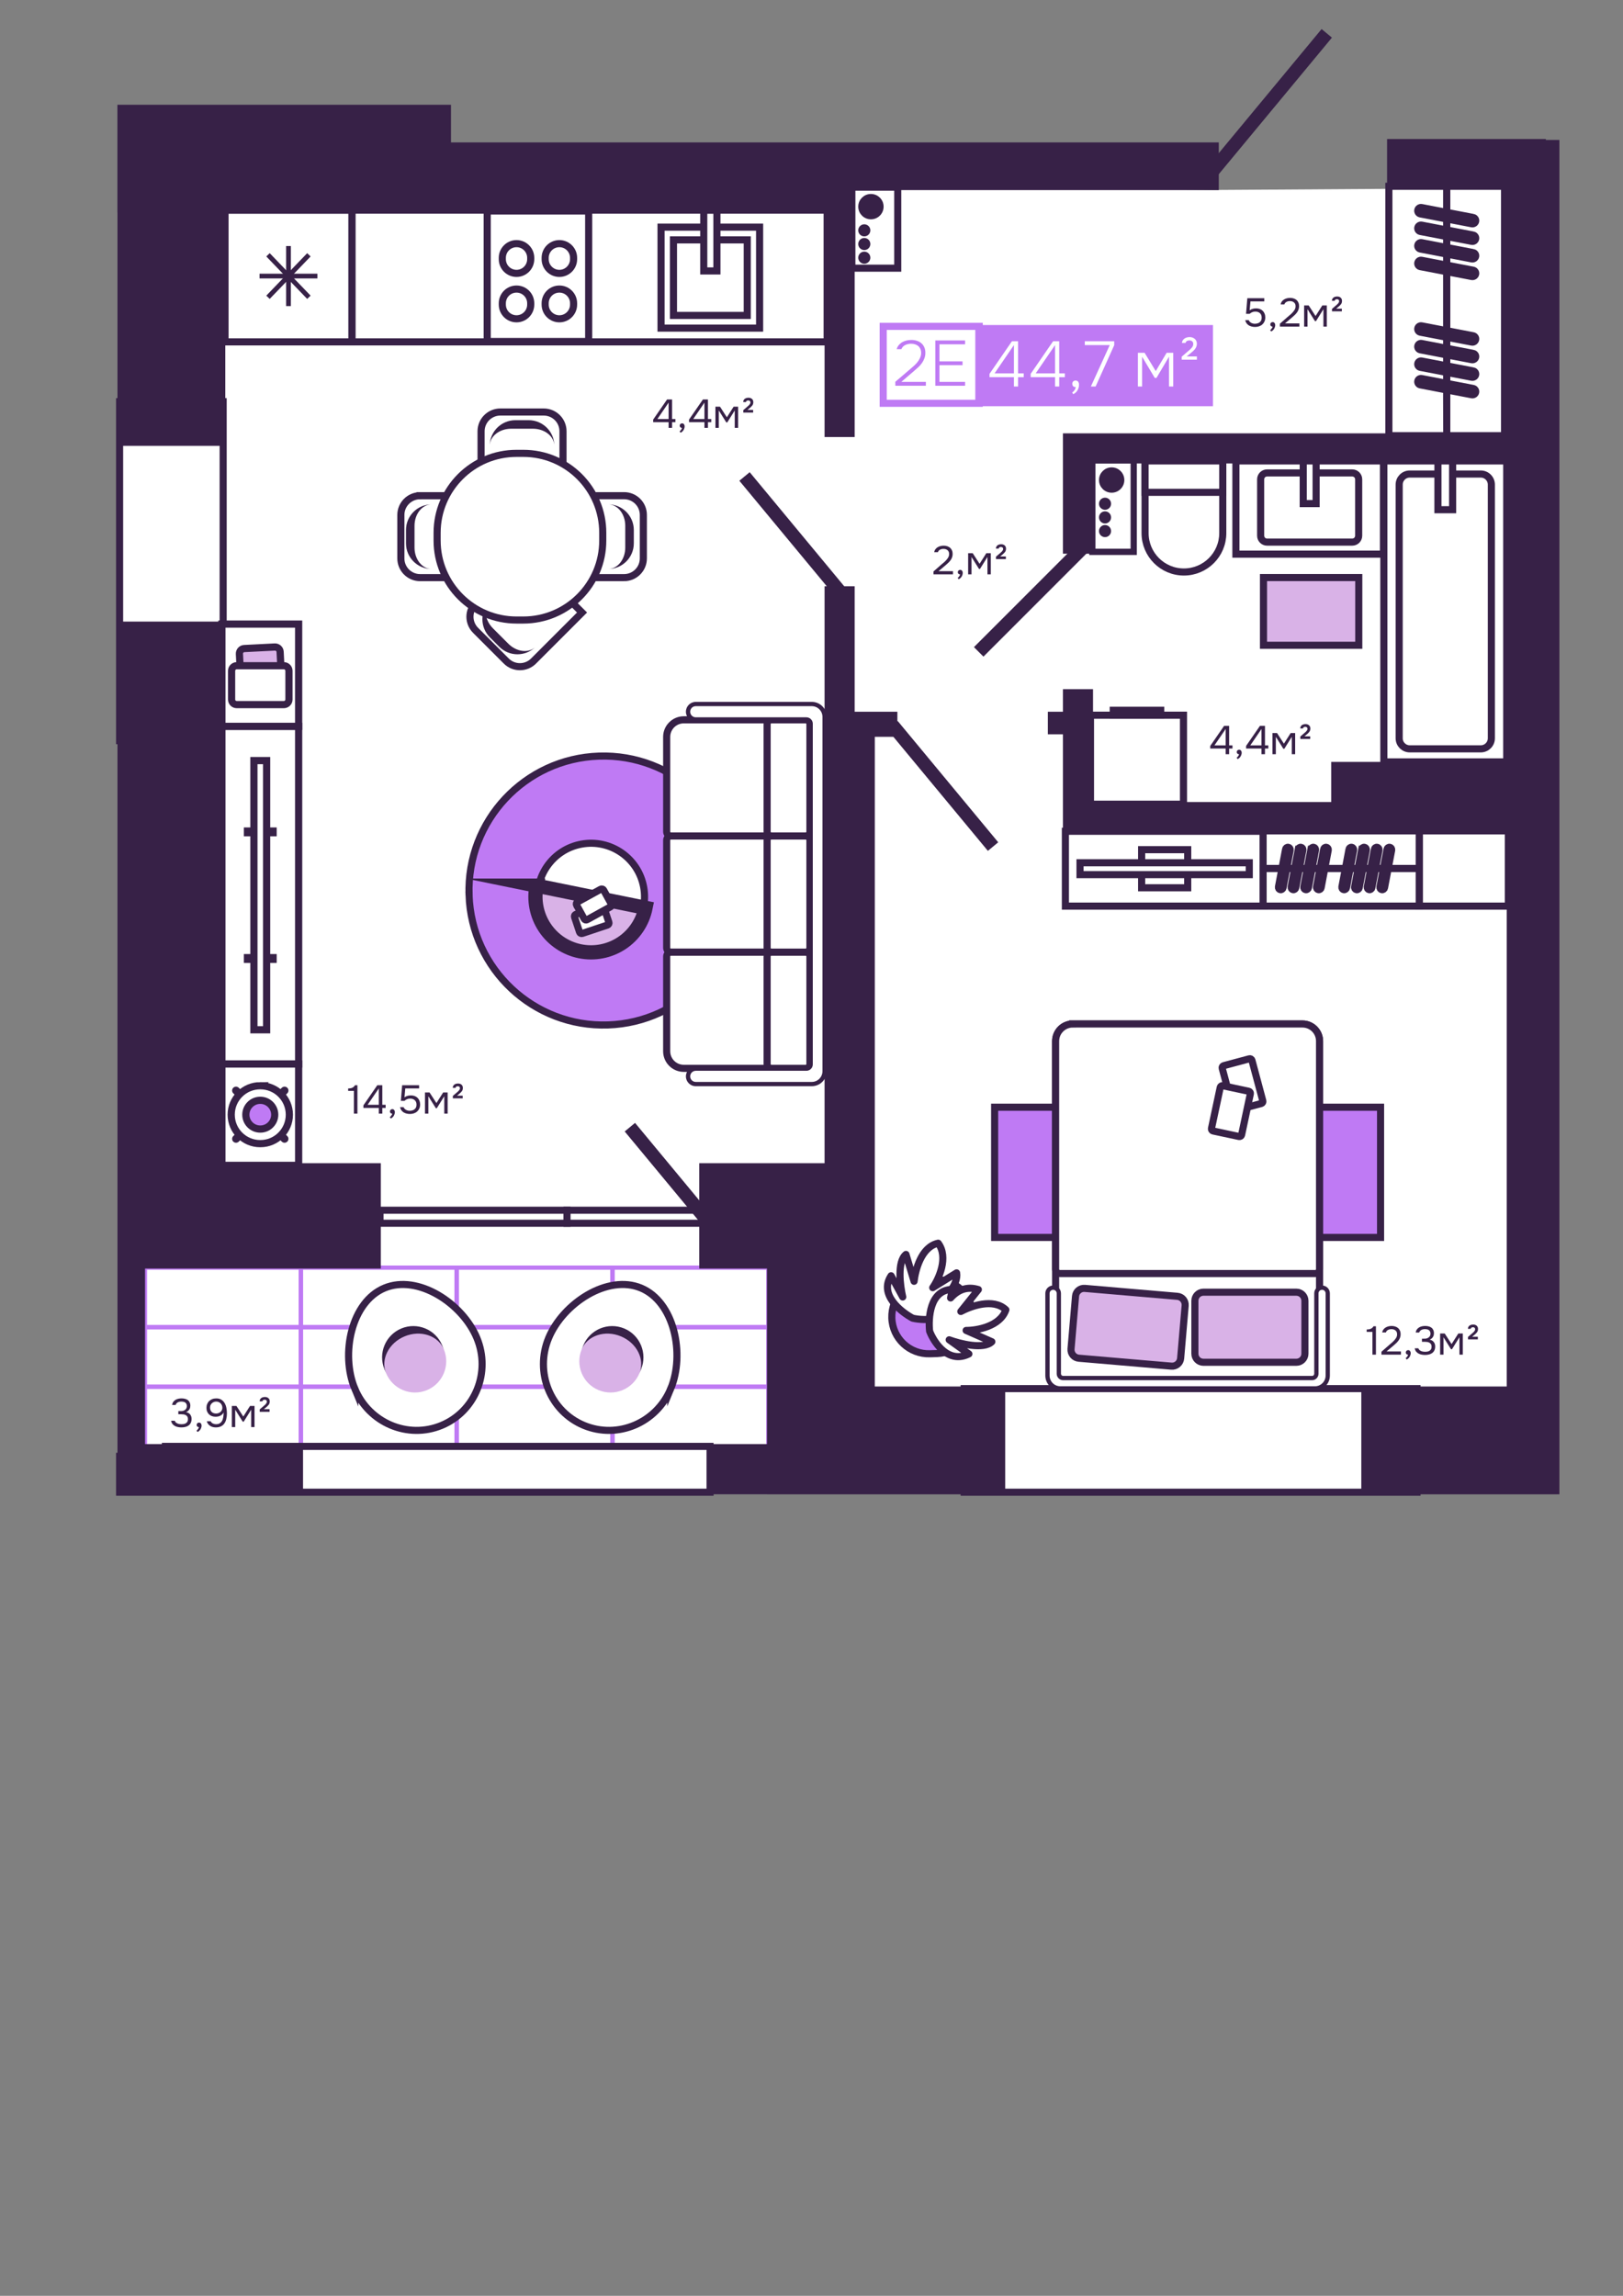 <?xml version="1.0" encoding="UTF-8"?>
<!DOCTYPE svg PUBLIC "-//W3C//DTD SVG 1.1//EN" "http://www.w3.org/Graphics/SVG/1.1/DTD/svg11.dtd">
<!-- Creator: CorelDRAW 2020 (64-Bit) -->
<svg xmlns="http://www.w3.org/2000/svg" xml:space="preserve" width="210mm" height="297mm" version="1.1" style="shape-rendering:geometricPrecision; text-rendering:geometricPrecision; image-rendering:optimizeQuality; fill-rule:evenodd; clip-rule:evenodd"
viewBox="0 0 21000 29700"
 xmlns:xlink="http://www.w3.org/1999/xlink"
 xmlns:xodm="http://www.corel.com/coreldraw/odm/2003">
 <rect x="0" y="0" width="21000" height="29700" fill="#808080" stroke="none"/>
 <defs>
  <style type="text/css">
   <![CDATA[
    .str5 {stroke:#372147;stroke-width:53.94;stroke-miterlimit:22.926}
    .str9 {stroke:#372147;stroke-width:93.15;stroke-miterlimit:22.926}
    .str4 {stroke:#372147;stroke-width:80.91;stroke-miterlimit:22.926}
    .str1 {stroke:#372147;stroke-width:91.7;stroke-miterlimit:22.926}
    .str0 {stroke:#BF7AF4;stroke-width:91.7;stroke-miterlimit:22.926}
    .str2 {stroke:#372147;stroke-width:91.8;stroke-miterlimit:22.926}
    .str7 {stroke:#372147;stroke-width:184.05;stroke-miterlimit:22.926}
    .str6 {stroke:#372147;stroke-width:61.2;stroke-miterlimit:22.926}
    .str3 {stroke:#372147;stroke-width:92.03;stroke-miterlimit:22.926}
    .str8 {stroke:#372147;stroke-width:92.03;stroke-linejoin:round;stroke-miterlimit:22.926}
    .fil10 {fill:none}
    .fil1 {fill:none;fill-rule:nonzero}
    .fil2 {fill:#372147}
    .fil8 {fill:white}
    .fil3 {fill:#372147;fill-rule:nonzero}
    .fil6 {fill:#BF7AF4;fill-rule:nonzero}
    .fil4 {fill:#D9B2E7;fill-rule:nonzero}
    .fil9 {fill:#FDFEFF;fill-rule:nonzero}
    .fil0 {fill:white;fill-rule:nonzero}
    .fil5 {fill:#372147;fill-rule:nonzero}
    .fil7 {fill:#D9B2E7;fill-rule:nonzero}
   ]]>
  </style>
   <clipPath id="id0">
    <path d="M20851 111.66l0 19956.09 -20320 0 0 -19956.09 20320 0z"/>
   </clipPath>
 </defs>
 <g id="Слой_x0020_1">
  <g>
  </g>
  <g style="clip-path:url(#id0)">
   <g>
    <polygon class="fil0" points="15721.37,2457.56 17960.58,2442.98 18041.74,2397.78 19525,2412.31 19557.62,19280.59 17717.39,19280.59 12985.78,19280.59 10010.18,19280.59 9441.07,19280.59 3861.03,19280.59 1740.86,19280.59 1701.24,16257.74 1701.24,16165.59 1567.71,8169.56 1567.71,5748.78 1567.71,2610.72 10521.85,2393.71 "/>
    <rect class="fil1 str0" transform="matrix(1.59305E-14 0.602 -0.602 1.59305E-14 5909.42 17941)" width="1278.61" height="3351.82"/>
    <rect class="fil1 str0" transform="matrix(1.59305E-14 0.602 -0.602 1.59305E-14 5909.42 17170.1)" width="1278.61" height="3351.82"/>
    <rect class="fil1 str0" transform="matrix(1.59305E-14 0.602 -0.602 1.59305E-14 5909.43 16399.1)" width="1278.61" height="3351.82"/>
    <rect class="fil1 str0" transform="matrix(1.59305E-14 0.602 -0.602 1.59305E-14 9941.59 17941)" width="1278.61" height="3351.82"/>
    <rect class="fil1 str0" transform="matrix(1.59305E-14 0.602 -0.602 1.59305E-14 9941.59 17170.1)" width="1278.61" height="3351.82"/>
    <rect class="fil1 str0" transform="matrix(1.59305E-14 0.602 -0.602 1.59305E-14 9941.59 16399.1)" width="1278.61" height="3351.82"/>
    <rect class="fil1 str0" transform="matrix(1.59305E-14 0.602 -0.602 1.59305E-14 3893.18 17941)" width="1278.61" height="3351.82"/>
    <rect class="fil1 str0" transform="matrix(1.59305E-14 0.602 -0.602 1.59305E-14 3893.18 17170.1)" width="1278.61" height="3351.82"/>
    <rect class="fil1 str0" transform="matrix(1.59305E-14 0.602 -0.602 1.59305E-14 3893.18 16399.1)" width="1278.61" height="3351.82"/>
    <rect class="fil1 str0" transform="matrix(1.59305E-14 0.602 -0.602 1.59305E-14 7925.51 17941)" width="1278.61" height="3351.82"/>
    <rect class="fil1 str0" transform="matrix(1.59305E-14 0.602 -0.602 1.59305E-14 7925.51 17170.1)" width="1278.61" height="3351.82"/>
    <rect class="fil1 str0" transform="matrix(1.59305E-14 0.602 -0.602 1.59305E-14 7925.51 16399.1)" width="1278.61" height="3351.82"/>
    <rect class="fil0 str1" x="4916.64" y="15656.29" width="2419.86" height="168.41"/>
    <rect class="fil0 str1" x="7336.7" y="15656.34" width="1803.39" height="168.41"/>
    <rect class="fil1 str1" x="12475.07" y="17963.96" width="5859.82" height="1340.03"/>
    <polygon class="fil1 str1" points="2140.17,18812.22 2140.17,18711.16 9187.55,18711.16 9187.55,19303.99 1547.5,19303.99 1547.5,18839.75 2112.47,18839.75 2140.17,18839.75 "/>
    <rect class="fil1 str1" x="1547.5" y="5196.37" width="1340.03" height="4385.3"/>
    <path class="fil2" d="M1519.01 1355.36l4316.25 0 0 487.04 4833.96 0 139.89 0 149.28 0 100.1 0 4711.42 0 0 616.71 -4711.42 0 0 3194.75 -389.27 0 0 -2912.91 -4833.96 0 0 8.94 -2920.2 0 0 3017.94 -1395.09 0 0 -3017.94 -0.96 0 0 -1394.53zm16428.36 443.17l2054.6 0 0 11.91 175.21 0 0 17520.92 -32.62 0 0 0.16 -2530.77 0 0 -1395.09 1881.76 0 0 -7171.52 -2226.63 0 -44.57 0 -3471.16 0 0 -227.1 0 -162.17 0 -876.46 -195.12 0 0 -291.67 195.12 0 0 -291.9 389.43 0 0 1460.03 3081.73 0 0 -519.14 2271.2 0 0 -3861.13 -5352.93 0 0 1167.5 -389.43 0 0 -1556.86 194.63 0 194.8 0 5352.93 0 0 -3146.91 -1548.18 0 0 -660.57zm-16427.4 6242.74l1395.09 0 0 7006.63 2012.26 0 0 1362.94 -2534.11 0 0 0 -516.27 0 0 2271.04 2043.93 0 0 648.84 -2043.93 0 -356.97 0 0 -2919.88 0 0 0 -8369.57zm7985.08 10640.61l-327.53 0 0 649.01 327.53 0 419.04 0 0 0.63 713.78 0 2368.43 0 0 -1395.09 -1687.29 0 0 -1525.59 0.17 0 0 -551.29 0 -811.65 0 -5515.94 292.03 0 0 -324.45 -552.72 0 0 -1623.65 -389.27 0 0 7464.04 -1621.56 0 0 1362.94 876.43 0 0 2271.04 -419.04 0 0 0z"/>
    <path class="fil0 str2" d="M14816.13 6896.91l0 -933.33 1005.34 0 0 933.33c0,277.64 -225.36,502.71 -502.91,502.71 -277.55,0 -502.43,-225.07 -502.43,-502.71z"/>
    <polygon class="fil0 str2" points="15821.47,6368.96 14816.13,6368.96 14816.13,5962.85 15821.47,5962.85 "/>
    <polygon class="fil0 str3" points="17900.58,7168.65 17900.58,5962.85 15991.44,5962.85 15991.44,7168.65 "/>
    <path class="fil0 str3" d="M17579.89 6930.18l0 -729.01c0,-45.85 -37.24,-83.03 -83.07,-83.03l-1102.26 0c-45.83,0 -83.08,37.18 -83.08,83.03l0 729.01c0,45.87 37.25,83.04 83.08,83.04l1102.26 0c45.83,0 83.07,-37.17 83.07,-83.04z"/>
    <polygon class="fil0 str3" points="17029.24,6515.09 17029.24,5962.85 16862.45,5962.85 16862.45,6515.09 "/>
    <polygon class="fil0 str3" points="14109.83,10403.8 14109.83,9252.13 15313.15,9252.13 15313.15,10403.8 "/>
    <polygon class="fil0 str2" points="14404.26,9252.13 15018.72,9252.13 15018.72,9188.57 14404.26,9188.57 "/>
    <polygon class="fil0 str3" points="19495.55,9856.34 19495.55,5962.85 17905.67,5962.85 17905.67,9856.34 "/>
    <path class="fil0 str3" d="M19296.62 9550.76l0 -3281.68c0,-75.46 -61.11,-136.66 -136.39,-136.66l-919.88 0c-75.43,0 -136.38,61.2 -136.38,136.66l0 3281.68c0,75.47 60.95,136.66 136.38,136.66l919.88 0c75.28,0 136.39,-61.19 136.39,-136.66z"/>
    <polygon class="fil0 str3" points="18795.46,6594.01 18795.46,5962.85 18605.44,5962.85 18605.44,6594.01 "/>
    <rect class="fil1 str4" x="14133.86" y="5954.75" width="535.36" height="1184.29"/>
    <circle class="fil3 str5" cx="14383.73" cy="6209.93" r="137.08"/>
    <circle class="fil3 str5" cx="14297.94" cy="6516.51" r="51.34"/>
    <circle class="fil3 str5" cx="14297.94" cy="6693.44" r="51.34"/>
    <circle class="fil3 str5" cx="14297.94" cy="6870.3" r="51.34"/>
    <rect class="fil1 str1" x="11022.21" y="2421.35" width="593.77" height="1048.01"/>
    <circle class="fil3 str5" cx="11268.89" cy="2673.28" r="137.08"/>
    <circle class="fil3 str5" cx="11183.1" cy="2979.88" r="51.34"/>
    <circle class="fil3 str5" cx="11183.1" cy="3156.77" r="51.34"/>
    <circle class="fil3 str5" cx="11183.1" cy="3333.63" r="51.34"/>
    <polygon class="fil4 str3" points="17581.17,8347.65 17581.17,7471.6 16348.25,7471.6 16348.25,8347.65 "/>
    <polygon class="fil1 str1" points="12724.77,8429.61 14009.57,7144.81 13951.64,7086.83 12666.84,8371.63 "/>
    <polygon class="fil1 str1" points="9694.12,6173.09 10936.58,7671.92 10873.4,7724.23 9631.09,6225.39 "/>
    <polygon class="fil1 str1" points="15761.47,2191.43 17169.45,492.75 17106.27,440.44 15698.29,2139.11 "/>
    <polygon class="fil1 str1" points="11609.14,9391.5 12851.45,10890.32 12788.27,10942.68 11545.96,9443.83 "/>
    <polygon class="fil1 str1" points="8210.86,14590.98 9147.45,15720.93 9084.27,15773.29 8147.68,14643.35 "/>
    <polygon class="fil0 str3" points="4553.16,4422.87 4553.16,2718.54 10702.48,2718.54 10702.48,4422.87 "/>
    <polygon class="fil0 str3" points="4553.16,4422.87 2911.72,4422.87 2911.72,2719.75 4553.16,2719.75 "/>
    <path class="fil1 str6" d="M3732.44 3959.82l0 -388.5m0 0l0 -388.49m0 388.49l374.16 0 -748.32 0"/>
    <path class="fil1 str6" d="M3467.62 3845.81l264.66 -274.7m0 0l264.51 -274.75m-264.51 274.75l264.51 274.7 -529.17 -549.45"/>
    <polygon class="fil0 str3" points="6303.95,2729.62 7616.92,2729.62 7616.92,4417.75 6303.95,4417.75 "/>
    <path class="fil0 str3" d="M7421.64 3335.64l0 17.12c0,101.55 -82.28,183.88 -183.81,183.88 -101.7,0 -183.97,-82.33 -183.97,-183.88l0 -17.12c0,-101.54 82.27,-183.86 183.97,-183.86 101.53,0 183.81,82.32 183.81,183.86z"/>
    <path class="fil0 str3" d="M7421.64 3923.29l0 17.12c0,101.56 -82.28,183.88 -183.81,183.88 -101.7,0 -183.97,-82.32 -183.97,-183.88l0 -17.12c0,-101.55 82.27,-183.86 183.97,-183.86 101.53,0 183.81,82.31 183.81,183.86z"/>
    <path class="fil0 str3" d="M6867.02 3335.64l0 17.12c0,101.55 -82.28,183.88 -183.82,183.88 -101.54,0 -183.82,-82.33 -183.82,-183.88l0 -17.12c0,-101.54 82.28,-183.86 183.82,-183.86 101.54,0 183.82,82.32 183.82,183.86z"/>
    <path class="fil0 str3" d="M6867.02 3923.29l0 17.12c0,101.56 -82.28,183.88 -183.82,183.88 -101.54,0 -183.82,-82.32 -183.82,-183.88l0 -17.12c0,-101.55 82.28,-183.86 183.82,-183.86 101.54,0 183.82,82.31 183.82,183.86z"/>
    <path class="fil0 str1" d="M8678.91 17964.44c-184.13,443.87 -687.03,656.33 -1122.94,475.54 -435.91,-180.8 -641.05,-686.73 -456.92,-1130.59 92.31,-222.65 282.81,-430.5 505.61,-559.4 222.98,-128.91 473.79,-176.66 688.32,-87.7 214.53,88.96 358.08,300.16 424.45,549.07 66.2,248.9 53.79,530.43 -38.52,753.08z"/>
    <path class="fil4" d="M7526.69 17455.33c85.46,-206.26 321.95,-304.14 528.21,-218.67l0 0c206.09,85.62 303.97,322.11 218.5,528.21l0 0c-85.46,206.26 -321.95,304.13 -528.21,218.67l0 0c-206.25,-85.62 -304.13,-322.11 -218.5,-528.21l0 0z"/>
    <path class="fil5" d="M7547.69 17404.4c85.62,-206.26 322.12,-304.13 528.22,-218.67 206.26,85.46 304.12,321.96 218.66,528.21l-21.16 50.93c73.84,-178.08 -33.43,-391.66 -239.68,-477.12 -206.26,-85.63 -433.19,-10.51 -507.04,167.57l21 -50.92zm570.86 733.99l-746.72 -309.7 746.72 309.7zm-746.72 -309.7l309.71 -746.72 -309.71 746.72zm1056.43 -437.18l-309.71 746.88 309.71 -746.88z"/>
    <path class="fil0 str1" d="M4590.57 17964.44c183.97,443.87 687.04,656.33 1122.94,475.54 435.91,-180.8 640.89,-686.73 456.92,-1130.59 -92.31,-222.65 -282.81,-430.5 -505.62,-559.4 -223.12,-128.91 -473.94,-176.66 -688.47,-87.7 -214.53,88.96 -357.92,300.16 -424.29,549.07 -66.21,248.9 -53.79,530.43 38.52,753.08z"/>
    <path class="fil4" d="M5742.79 17455.33c-85.46,-206.26 -321.95,-304.14 -528.21,-218.67l0 0c-206.25,85.62 -304.13,322.11 -218.67,528.21l0 0c85.63,206.26 322.12,304.13 528.22,218.67l0 0c206.25,-85.62 304.13,-322.11 218.66,-528.21l0 0z"/>
    <path class="fil5" d="M5721.63 17404.4c-85.46,-206.26 -321.96,-304.13 -528.22,-218.67 -206.25,85.46 -304.13,321.96 -218.5,528.21l21 50.93c-73.69,-178.08 33.59,-391.66 239.84,-477.12 206.1,-85.63 433.2,-10.51 507.04,167.57l-21.16 -50.92zm-570.86 733.99l746.87 -309.7 -746.87 309.7zm746.87 -309.7l-309.7 -746.72 309.7 746.72zm-1056.42 -437.18l309.55 746.88 -309.55 -746.88z"/>
    <path class="fil6 str3" d="M6069.21 11578.79c-32.31,-960.45 720.3,-1765.1 1680.6,-1797.25 960.45,-32.15 1765.11,720.3 1797.25,1680.76 32.15,960.29 -720.3,1764.95 -1680.75,1797.09 -960.3,32.31 -1764.95,-720.3 -1797.1,-1680.6z"/>
    <path class="fil0 str3" d="M7771.45 12281.43c-375.9,68.44 -736.06,-180.95 -804.49,-556.86 -68.43,-375.91 180.95,-736.06 556.86,-804.49 375.91,-68.43 736.22,180.95 804.65,556.86 68.28,375.9 -180.95,736.22 -557.02,804.49z"/>
    <path class="fil7 str7" d="M6942.45 11457.37c-38.03,186.99 -0.15,381.47 105.2,540.61 105.35,159.16 269.6,269.93 456.6,307.96 186.99,38.04 381.47,0.16 540.62,-105.19 158.99,-105.36 269.75,-269.61 307.8,-456.6l-705.03 -143.39 -705.19 -143.39z"/>
    <path class="fil0 str3" d="M7451.57 11828.34l326.72 -108.86c14.49,-4.77 30.25,3.02 35.02,17.51l64.93 194.63c4.78,14.49 -3.02,30.08 -17.5,35.02l-326.9 108.86c-14.48,4.77 -30.07,-3.03 -35,-17.51l-64.78 -194.64c-4.78,-14.48 3.03,-30.08 17.51,-35.01z"/>
    <path class="fil0 str3" d="M7470.98 11669.82l301.74 -166.14c13.38,-7.32 30.25,-2.39 37.57,10.97l98.99 179.69c7.32,13.36 2.39,30.23 -10.99,37.55l-301.74 166.16c-13.37,7.32 -30.24,2.54 -37.56,-10.83l-98.99 -179.68c-7.32,-13.52 -2.39,-30.23 10.98,-37.72z"/>
    <path class="fil0 str3" d="M10108.06 10814.73l-1426.6 0c-30.55,0 -55.38,24.82 -55.38,55.38l0 1392.06c0,30.56 24.83,55.23 55.38,55.23l1426.6 0c30.56,0 55.39,-24.67 55.39,-55.23l0 -1392.06c0,-30.56 -24.83,-55.38 -55.39,-55.38z"/>
    <path class="fil0 str3" d="M8626.08 9533.38c0,-122.26 98.99,-221.39 221.21,-221.39l1260.77 0c30.56,0 55.23,24.78 55.23,55.33l0 1392.02c0,30.56 -24.67,55.39 -55.23,55.39l-1426.76 0c-30.56,0 -55.22,-24.83 -55.22,-55.39l0 -1225.96z"/>
    <path class="fil0 str3" d="M8626.08 12373.26c0,-30.56 24.66,-55.23 55.22,-55.23l1426.76 0c30.56,0 55.23,24.67 55.23,55.23l0 1392.06c0,30.56 -24.67,55.39 -55.23,55.39l-1260.77 0c-122.22,0 -221.21,-99.15 -221.21,-221.38l0 -1226.07z"/>
    <path class="fil0 str3" d="M10424.13 10814.73l-442.91 0c-30.55,0 -55.38,24.82 -55.38,55.38l0 1392.06c0,30.56 24.83,55.39 55.38,55.39l442.91 0c30.55,0 55.38,-24.83 55.38,-55.39l0 -1392.06c0,-30.56 -24.83,-55.38 -55.38,-55.38z"/>
    <path class="fil0 str3" d="M10424.13 12318.03l-442.91 0c-30.55,0 -55.38,24.67 -55.38,55.39l0 1391.9c0,30.56 24.83,55.39 55.38,55.39l442.91 0c30.55,0 55.38,-24.83 55.38,-55.39l0 -1391.9c0,-30.72 -24.83,-55.39 -55.38,-55.39z"/>
    <path class="fil0 str3" d="M10424.13 9311.99l-442.91 0c-30.55,0 -55.38,24.79 -55.38,55.36l0 1391.99c0,30.56 24.83,55.39 55.38,55.39l442.91 0c30.55,0 55.38,-24.83 55.38,-55.39l0 -1391.99c0,-30.57 -24.83,-55.36 -55.38,-55.36z"/>
    <path class="fil8" d="M10669.54 9273.61c0,-91.69 -74.33,-166.05 -166,-166.05l-1501.23 0c-54.92,0 -99.79,44.64 -99.79,99.76 0,55.06 44.87,99.72 99.79,99.72l1431.21 0c30.55,0 55.22,24.81 55.22,55.37l0 4406.9c0,30.55 -24.67,55.38 -55.22,55.38l-1431.21 0c-54.92,0 -99.79,44.72 -99.79,99.62 0,55.07 44.87,99.79 99.79,99.79l1501.23 0c91.67,0 166,-74.48 166,-166.15l0 -4584.34z"/>
    <path class="fil3" d="M9002.31 9135.24l1501.23 0 0 -55.37 -1501.23 0 0 55.37zm0 199.49l1431.21 0 0 -55.36 -1431.21 0 0 55.36zm1431.21 0c15.44,0 27.69,12.4 27.69,27.68l55.54 0c0,-45.87 -37.24,-83.04 -83.23,-83.04l0 55.36zm27.69 27.68l0 4406.9 55.54 0 0 -4406.9 -55.54 0zm0 4406.9c0,15.27 -12.25,27.68 -27.69,27.68l0 55.39c45.99,0 83.23,-37.08 83.23,-83.07l-55.54 0zm-27.69 27.68l-1431.21 0 0 55.39 1431.21 0 0 -55.39zm70.02 199.42l-1501.23 0 0 55.22 1501.23 0 0 -55.22zm138.3 -4722.8l0 4584.34 55.71 0 0 -4584.34 -55.71 0zm-138.3 4778.02c107.11,0 194.01,-86.73 194.01,-193.68l-55.71 0c0,76.39 -61.75,138.46 -138.3,138.46l0 55.22zm-1628.55 -127.32c0,70.35 56.97,127.32 127.32,127.32l0 -55.22c-39.79,0 -71.78,-32.31 -71.78,-72.1l-55.54 0zm127.32 -127.32c-70.35,0 -127.32,57.14 -127.32,127.32l55.54 0c0,-39.62 31.99,-71.93 71.78,-71.93l0 -55.39zm-127.32 -4589.67c0,70.35 56.97,127.41 127.32,127.41l0 -55.36c-39.79,0 -71.78,-32.25 -71.78,-72.05l-55.54 0zm1628.55 -72.08c76.55,0 138.3,61.95 138.3,138.37l55.71 0c0,-107 -86.9,-193.74 -194.01,-193.74l0 55.37zm-1501.23 -55.37c-70.35,0 -127.32,57.07 -127.32,127.45l55.54 0c0,-39.82 31.99,-72.08 71.78,-72.08l0 -55.37z"/>
    <path class="fil6 str3" d="M12032.64 17513.1c-264.19,8.27 -484.93,-199.1 -493.2,-463.28 -8.28,-264.19 199.09,-484.92 463.27,-493.2l91.67 -2.86c264.19,-8.28 485.09,199.09 493.21,463.27 8.27,264.19 -199.1,484.92 -463.28,493.2l-91.67 2.87z"/>
    <path class="fil0 str8" d="M12370.35 16799.64c-40.42,291.72 -401.53,290.76 -561.48,253.2 -144.34,-77.35 -441.63,-303.34 -278.98,-548.9l150.55 274.53c-34.21,-145.3 -73.84,-458.82 42.02,-550.49l104.72 347.74c16.55,-139.58 89.92,-445.61 312.24,-492.89 135.92,182.71 9.24,459.62 -70.97,575.17l308.9 -191.46c26.26,145.3 -149.44,339.31 -271.51,425.41l264.51 -92.31z"/>
    <path class="fil0 str8" d="M12536.18 17515.16c-263.23,132.1 -448.32,-140.84 -507.84,-293.78 -18.14,-163.12 -0.32,-536.17 294.1,-540.94l-22.75 110.77c100.42,-110.61 218.35,-152.15 359.35,-108.71l-227.1 283.61c124.3,-65.73 417.76,-178.72 583.12,-21.81 -73.69,215.33 -373.53,267.85 -514.21,267.06l332.62 146.09c-105.04,103.93 -411.56,26.74 -551.93,-24.82l254.64 182.53z"/>
    <rect class="fil0 str9" x="2871.29" y="9396.54" width="992.85" height="4368.08"/>
    <rect class="fil0 str9" x="2871.29" y="8073.56" width="992.85" height="1323.01"/>
    <path class="fil4 str9" d="M3160.41 8390.1l394.86 -20c36.35,-1.84 67.35,26.14 69.21,62.5l13.14 257.13c1.87,36.35 -26.11,67.33 -62.46,69.17l-394.87 20c-36.35,1.85 -67.33,-26.15 -69.19,-62.49l-13.16 -257.14c-1.85,-36.36 26.12,-67.33 62.48,-69.17z"/>
    <path class="fil0 str9" d="M3062.62 8612.2l610.25 0c36.4,0 65.92,29.52 65.92,65.91l0 371.09c0,36.4 -29.52,65.92 -65.91,65.92l-610.26 0c-36.4,0 -65.91,-29.52 -65.91,-65.92l-0.01 -371.09c0.01,-36.39 29.52,-65.91 65.93,-65.91z"/>
    <rect class="fil0 str9" x="2871.29" y="13764.69" width="992.85" height="1311.3"/>
    <rect class="fil3" x="3155.22" y="10704.28" width="425.13" height="114.62"/>
    <rect class="fil3" x="3155.22" y="12342.23" width="425.13" height="114.62"/>
    <rect class="fil0 str9" x="3285.4" y="9839.3" width="164.67" height="3482.59"/>
    <path class="fil3" d="M3018.12 14697.21l627.86 -624.91c19.74,-19.66 51.75,-19.66 71.49,-0.01l-0.01 0.01c19.74,19.63 19.74,51.49 0.01,71.13l-627.87 624.93c-19.73,19.63 -51.74,19.63 -71.48,-0.01l0 0.01c-19.73,-19.66 -19.73,-51.51 0,-71.15z"/>
    <path class="fil3" d="M3089.57 14072.25l627.87 624.91c19.74,19.65 19.74,51.5 0,71.15l0 0c-19.73,19.64 -51.74,19.64 -71.48,0l-627.86 -624.92c-19.73,-19.65 -19.73,-51.5 0,-71.14l0 0c19.74,-19.65 51.74,-19.65 71.48,0z"/>
    <path class="fil0 str9" d="M3365.98 14045.75l3.53 0c206.82,-0.02 374.54,167.7 374.54,374.52l0 0.01c0,206.8 -167.72,374.52 -374.53,374.52l-3.54 0.01c-206.81,-0.01 -374.52,-167.73 -374.52,-374.54l-0.01 0.01c0.01,-206.83 167.72,-374.55 374.54,-374.55z"/>
    <path class="fil6 str9" d="M3366.91 14234.33l1.75 0c102.66,-0.01 185.92,83.25 185.92,185.91l-0.01 0.01c0.01,102.64 -83.25,185.9 -185.9,185.9l-1.76 0.01c-102.65,-0.01 -185.91,-83.27 -185.91,-185.92l0 0.01c0,-102.67 83.26,-185.93 185.91,-185.93z"/>
    <polygon class="fil0 str3" points="8553.19,4244.61 8553.19,2938.63 9828.6,2938.63 9828.6,4244.61 "/>
    <polygon class="fil0 str3" points="8713.93,4080.65 8713.93,3103.22 9668.66,3103.22 9668.66,4080.65 "/>
    <polygon class="fil0 str3" points="9105.91,3504.97 9105.91,2719.73 9276.04,2719.73 9276.04,3504.97 "/>
    <polygon class="fil6 str3" points="12869.59,16008.2 12869.59,14323.62 17863.17,14323.62 17863.17,16008.2 "/>
    <path class="fil0 str3" d="M13880.34 13246.98c-122.22,0 -221.69,99.15 -221.69,221.53l0 4358.59c0,30.55 25.15,55.38 55.7,55.38l3304.23 0c30.56,0 55.22,-24.83 55.22,-55.38l0 -4358.74c0,-122.23 -98.99,-221.38 -221.21,-221.38l-2972.25 0z"/>
    <path class="fil0 str3" d="M13880.34 13246.98c-122.22,0 -221.69,99.15 -221.69,221.53l0 2951.4c0,30.56 25.15,55.22 55.7,55.22l3304.23 0c30.56,0 55.22,-24.66 55.22,-55.22l0 -2951.55c0,-122.23 -98.99,-221.38 -221.21,-221.38l-2972.25 0z"/>
    <path class="fil4 str3" d="M15460.68 17512.46l0 -685.13c0,-61.27 49.5,-110.76 110.61,-110.76l1202.2 0c61.11,0 110.77,49.49 110.77,110.76l0 685.13c0,61.12 -49.66,110.77 -110.77,110.77l-1202.2 0c-61.11,0 -110.61,-49.65 -110.61,-110.77z"/>
    <path class="fil4 str3" d="M13857.9 17450.87l58.57 -682.74c5.25,-60.95 58.89,-105.99 119.84,-100.74l1197.75 102.65c60.95,5.25 105.99,58.88 100.89,119.84l-58.72 682.74c-5.1,60.79 -58.73,105.99 -119.68,100.74l-1197.75 -102.65c-60.95,-5.25 -106.15,-58.88 -100.9,-119.84z"/>
    <path class="fil8" d="M13719.45 17961.26c-91.99,0 -166.31,-74.32 -166.31,-166.15l0 -1063.75c0,-40.58 33.1,-73.53 73.52,-73.53 40.58,0 73.69,32.95 73.69,73.53l0 1040.67c0,30.56 24.67,55.39 55.22,55.39l3221.79 0c30.56,0 55.22,-24.83 55.22,-55.39l0 -1040.67c0,-40.58 33.1,-73.53 73.53,-73.53 40.58,0 73.68,32.95 73.68,73.53l0 1063.75c0,91.83 -74.32,166.15 -165.99,166.15l-3294.35 0z"/>
    <path class="fil3" d="M13580.99 16731.36l0 1063.75 -55.55 0 0 -1063.75 55.55 0zm146.89 0l0 1040.67 -55.22 0 0 -1040.67 55.22 0zm0 1040.67c0,15.28 12.57,27.69 27.69,27.69l0 55.38c-45.67,0 -82.91,-37.24 -82.91,-83.07l55.22 0zm27.69 27.69l3221.79 0 0 55.38 -3221.79 0 0 -55.38zm3221.79 0c15.12,0 27.53,-12.41 27.53,-27.69l55.22 0c0,45.83 -37.24,83.07 -82.75,83.07l0 -55.38zm27.53 -27.69l0 -1040.67 55.22 0 0 1040.67 -55.22 0zm147.21 23.08l0 -1063.75 55.23 0 0 1063.75 -55.23 0zm-3432.65 138.45l3294.35 0 0 55.39 -3294.35 0 0 -55.39zm3487.88 -138.45c0,107.1 -86.9,193.84 -193.53,193.84l0 -55.39c76.08,0 138.3,-61.9 138.3,-138.45l55.23 0zm-101.22 -1164.96c56.02,0 101.22,45.35 101.22,101.21l-55.23 0c0,-25.3 -20.53,-45.83 -45.99,-45.83l0 -55.38zm-101.22 101.21c0,-55.86 45.36,-101.21 101.22,-101.21l0 55.38c-25.3,0 -46,20.53 -46,45.83l-55.22 0zm-3378.23 -101.21c56.02,0 101.22,45.35 101.22,101.21l-55.22 0c0,-25.3 -20.53,-45.83 -46,-45.83l0 -55.38zm-45.67 1164.96c0,76.55 61.9,138.45 138.46,138.45l0 55.39c-107.11,0 -194.01,-86.74 -194.01,-193.84l55.55 0zm-55.55 -1063.75c0,-55.86 45.36,-101.21 101.22,-101.21l0 55.38c-25.31,0 -45.67,20.53 -45.67,45.83l-55.55 0z"/>
    <path class="fil0 str3" d="M16198.81 13716.95l140.68 524.71c3.99,14.64 -4.93,29.91 -19.57,33.9l-331.35 88.64c-14.8,3.98 -29.92,-4.78 -33.89,-19.57l-140.53 -524.56c-3.98,-14.8 4.77,-29.92 19.58,-33.9l331.18 -88.8c14.8,-3.98 29.92,4.77 33.9,19.58z"/>
    <path class="fil0 str3" d="M16178.28 14149.99l-113.32 531.23c-3.34,14.96 -17.98,24.51 -32.94,21.33l-335.48 -71.62c-14.96,-3.18 -24.35,-17.82 -21.17,-32.78l113.32 -531.24c3.18,-14.96 17.82,-24.51 32.78,-21.33l335.48 71.62c14.96,3.19 24.51,17.83 21.33,32.79z"/>
    <polygon class="fil0 str3" points="19467.7,2410 17970.6,2410 17970.6,5636.24 19467.7,5636.24 "/>
    <polygon class="fil0 str3" points="18719.71,2417.3 18718.12,2417.3 18718.12,5178.98 18719.71,5629.41 "/>
    <path class="fil0 str3" d="M19059.97 2813.06l-665.56 -127.89c-22.92,-4.41 -45.04,10.37 -49.49,33.02 -4.46,22.65 10.5,44.56 33.42,48.97l665.56 127.91c22.75,4.39 45.03,-10.39 49.49,-33.04 4.46,-22.64 -10.5,-44.56 -33.42,-48.97z"/>
    <path class="fil0 str3" d="M19059.97 3040.47l-665.56 -127.89c-22.92,-4.41 -45.04,10.37 -49.49,33.02 -4.46,22.65 10.5,44.56 33.42,48.97l665.56 127.91c22.75,4.39 45.03,-10.4 49.49,-33.04 4.46,-22.65 -10.5,-44.56 -33.42,-48.97z"/>
    <path class="fil0 str3" d="M19059.97 3267.3l-665.56 -127.89c-22.92,-4.41 -45.04,10.38 -49.49,33.02 -4.46,22.65 10.5,44.56 33.42,48.97l665.56 127.91c22.75,4.39 45.03,-10.39 49.49,-33.04 4.46,-22.65 -10.5,-44.56 -33.42,-48.97z"/>
    <path class="fil0 str3" d="M19059.97 3495.25l-665.56 -127.9c-22.92,-4.4 -45.04,10.38 -49.49,33.03 -4.46,22.64 10.5,44.57 33.42,48.97l665.56 127.91c22.75,4.39 45.03,-10.4 49.49,-33.05 4.46,-22.62 -10.5,-44.55 -33.42,-48.96z"/>
    <path class="fil0 str3" d="M19059.97 4343.44l-665.56 -127.89c-22.92,-4.41 -45.04,10.37 -49.49,33.03 -4.46,22.64 10.5,44.57 33.42,48.96l665.56 127.91c22.75,4.39 45.03,-10.39 49.49,-33.04 4.46,-22.64 -10.5,-44.56 -33.42,-48.97z"/>
    <path class="fil0 str3" d="M19059.97 4571.44l-665.56 -127.91c-22.92,-4.41 -45.04,10.37 -49.49,33.02 -4.46,22.65 10.5,44.58 33.42,48.97l665.56 127.91c22.75,4.41 45.03,-10.39 49.49,-33.04 4.46,-22.63 -10.5,-44.56 -33.42,-48.95z"/>
    <path class="fil0 str3" d="M19059.97 4798.25l-665.56 -127.89c-22.92,-4.41 -45.04,10.38 -49.49,33.02 -4.46,22.65 10.5,44.58 33.42,48.97l665.56 127.91c22.75,4.39 45.03,-10.39 49.49,-33.04 4.46,-22.63 -10.5,-44.56 -33.42,-48.97z"/>
    <path class="fil0 str3" d="M19059.97 5025.07l-665.56 -127.89c-22.92,-4.41 -45.04,10.38 -49.49,33.03 -4.46,22.64 10.5,44.57 33.42,48.96l665.56 127.91c22.75,4.39 45.03,-10.39 49.49,-33.04 4.46,-22.63 -10.5,-44.56 -33.42,-48.97z"/>
    <polygon class="fil0 str3" points="13785.01,10753.77 13785.01,11722.03 16353.82,11722.03 16353.82,10753.77 "/>
    <polygon class="fil0 str3" points="14771.57,10992.01 14771.57,11484.58 15367.74,11484.58 15367.74,10992.01 "/>
    <polygon class="fil0 str3" points="13974.4,11161.35 13974.4,11314.93 16164.27,11314.93 16164.27,11161.35 "/>
    <polygon class="fil0 str3" points="18363.38,10748.68 18363.38,11722.03 19516.88,11722.03 19516.88,10748.68 "/>
    <polygon class="fil0 str3" points="16343.31,10748.68 16343.31,11722.03 18363.38,11722.03 18363.38,10748.68 "/>
    <polygon class="fil0 str3" points="16348.56,11234.88 16348.56,11235.99 18343.17,11235.99 18343.17,11234.88 "/>
    <path class="fil0 str3" d="M16634.39 10985.97l-92.3 486.99c-3.19,16.71 7.48,32.94 23.87,36.12 16.23,3.35 32.15,-7.63 35.33,-24.34l92.31 -486.99c3.18,-16.71 -7.48,-32.95 -23.87,-36.29 -16.24,-3.18 -32.15,7.8 -35.34,24.51z"/>
    <path class="fil0 str3" d="M16798.63 10985.97l-92.3 486.99c-3.18,16.71 7.48,32.94 23.71,36.12 16.4,3.35 32.31,-7.63 35.49,-24.34l92.31 -486.99c3.18,-16.71 -7.48,-32.95 -23.87,-36.29 -16.39,-3.18 -32.15,7.8 -35.34,24.51z"/>
    <path class="fil0 str3" d="M16962.4 10985.97l-92.31 486.99c-3.18,16.71 7.49,32.94 23.88,36.12 16.39,3.35 32.15,-7.63 35.33,-24.34l92.46 -486.99c3.18,-16.71 -7.64,-32.95 -23.87,-36.29 -16.39,-3.18 -32.31,7.8 -35.49,24.51z"/>
    <path class="fil0 str3" d="M17127.12 10985.97l-92.47 486.99c-3.18,16.71 7.64,32.94 23.88,36.12 16.39,3.35 32.3,-7.63 35.48,-24.34l92.31 -486.99c3.18,-16.71 -7.48,-32.95 -23.87,-36.29 -16.39,-3.18 -32.15,7.8 -35.33,24.51z"/>
    <path class="fil0 str3" d="M17455.12 10985.97l-92.31 486.99c-3.18,16.71 7.49,32.94 23.88,36.12 16.23,3.35 32.15,-7.63 35.33,-24.34l92.31 -486.99c3.18,-16.71 -7.49,-32.95 -23.88,-36.29 -16.23,-3.18 -32.15,7.8 -35.33,24.51z"/>
    <path class="fil0 str3" d="M17619.84 10985.97l-92.47 486.99c-3.18,16.71 7.64,32.94 23.88,36.12 16.39,3.35 32.3,-7.63 35.49,-24.34l92.3 -486.99c3.18,-16.71 -7.48,-32.95 -23.87,-36.29 -16.39,-3.18 -32.15,7.8 -35.33,24.51z"/>
    <path class="fil0 str3" d="M17783.6 10985.97l-92.3 486.99c-3.19,16.71 7.48,32.94 23.87,36.12 16.23,3.35 32.15,-7.63 35.33,-24.34l92.31 -486.99c3.18,-16.71 -7.48,-32.95 -23.88,-36.29 -16.23,-3.18 -32.15,7.8 -35.33,24.51z"/>
    <path class="fil0 str3" d="M17947.37 10985.97l-92.31 486.99c-3.18,16.71 7.48,32.94 23.87,36.12 16.4,3.35 32.15,-7.63 35.33,-24.34l92.47 -486.99c3.18,-16.71 -7.64,-32.95 -23.87,-36.29 -16.39,-3.18 -32.31,7.8 -35.49,24.51z"/>
    <path class="fil0 str3" d="M6153.55 7802.44l628 -628.01 749.59 749.49 -628 628.01c-97.24,97.17 -254.95,97.17 -352.19,0l-397.4 -397.57c-97.23,-97.19 -97.23,-254.75 0,-351.92z"/>
    <path class="fil0" d="M6338.96 8167.25c-108.06,-107.85 -108.06,-283.09 0,-391.31l436.07 -435.86 591.07 590.84 -436.06 436.22c-108.06,107.86 -283.44,107.86 -391.51,0l-199.57 -199.89z"/>
    <path class="fil5" d="M6930.05 8367.14c-129.72,129.58 -340.11,129.58 -469.81,0l-121.28 -121.48c-129.7,-129.58 -129.7,-340.14 0,-469.72 -86.42,86.51 -68.9,244.06 39.15,352.29l199.58 199.53c108.06,108.21 265.77,125.51 352.36,39.38z"/>
    <path class="fil0 str3" d="M5435.8 6412.79l888.2 0 0 1059.83 -888.2 0c-137.51,0 -249.07,-111.18 -249.07,-248.86l0 -562.11c0,-137.31 111.56,-248.86 249.07,-248.86z"/>
    <path class="fil0" d="M5308.32 6801.87c0,-153.13 123.82,-276.81 276.76,-276.81l616.7 0 0 835.63 -616.7 0c-152.94,0 -276.76,-124.06 -276.76,-276.84l0 -281.98z"/>
    <path class="fil5" d="M5585.08 7360.7c-183.49,0 -332.14,-148.71 -332.14,-332.04l0 -171.54c0,-183.32 148.65,-332.05 332.14,-332.05 -122.38,0 -221.54,123.69 -221.54,276.82l0 281.98c0,152.79 99.16,276.83 221.54,276.83z"/>
    <path class="fil0 str3" d="M7284.62 5579l0 888.28 -1060.08 0 0 -888.28c0,-137.29 111.56,-248.84 249.06,-248.84l561.95 0c137.51,0 249.07,111.55 249.07,248.84z"/>
    <path class="fil0" d="M6895.82 5491.04c152.78,0 276.6,124.06 276.6,276.82l0 616.61 -835.68 0 0 -616.61c0,-152.76 123.97,-276.82 276.75,-276.82l282.33 0z"/>
    <path class="fil5" d="M6336.73 5767.85c0,-183.33 148.65,-332.05 332.14,-332.05l171.57 0c183.34,0 331.99,148.72 331.99,332.05 0,-122.23 -123.83,-221.62 -276.6,-221.62l-282.33 0c-152.79,0 -276.77,99.39 -276.77,221.62z"/>
    <path class="fil0 str3" d="M8075.11 7472.6l-711.08 0 0 -1060.18 711.08 0c137.66,0 249.22,111.55 249.22,248.85l0 562.13c0,137.67 -111.56,249.2 -249.22,249.2z"/>
    <path class="fil0" d="M8145.61 7083.89c0,152.76 -123.98,276.82 -276.76,276.82l-616.7 0 0 -835.99 616.7 0c152.78,0 276.76,124.04 276.76,276.82l0 282.35z"/>
    <path class="fil5" d="M7868.85 6524.72c183.51,0 332.14,148.71 332.14,332.4l0 171.54c0,183.33 -148.63,332.04 -332.14,332.04 122.39,0 221.37,-124.04 221.37,-276.81l0 -282.35c0,-152.78 -98.98,-276.82 -221.37,-276.82z"/>
    <path class="fil0 str3" d="M6683.68 8021.14l87.53 0c567.68,0 1027.78,-460.13 1027.78,-1027.73l0 -100.87c0,-567.6 -460.1,-1027.72 -1027.78,-1027.72l-87.53 0c-567.68,0 -1027.78,460.12 -1027.78,1027.72l0 100.87c0,567.6 460.1,1027.73 1027.78,1027.73z"/>
    <path class="fil3" d="M16122.42 4059.88l16.71 -201.95 219.46 0 0 41.54 -179.04 0 -10.34 115.25c9.39,-7.62 20.68,-13.67 34.21,-18.17 13.53,-4.84 30.08,-7.28 49.82,-7.28 17.66,0 33.74,2.77 48.38,8.31 14.48,5.54 26.89,13.5 37.4,23.89 10.34,10.02 18.3,22.31 23.87,36.86 5.89,14.53 8.75,30.62 8.75,48.27 0,19.38 -3.5,36.69 -10.34,51.91 -6.68,14.9 -15.75,27.69 -27.53,38.42 -11.78,10.73 -25.79,18.86 -42.02,24.4 -15.91,5.54 -33.26,8.3 -52.04,8.3 -15.12,0 -29.92,-1.72 -44.08,-5.19 -13.85,-3.45 -26.42,-8.65 -37.88,-15.56 -11.46,-7.27 -21.17,-16.44 -29.12,-27.52 -7.96,-11.07 -13.38,-24.23 -16.56,-39.45l45.68 0c2.7,7.26 7,13.83 12.41,19.72 5.57,5.54 11.78,10.39 18.78,14.53 7.16,3.82 14.8,6.76 22.76,8.83 7.96,2.09 15.91,3.12 23.87,3.12 12.57,0 24.19,-1.56 34.85,-4.68 11.14,-3.11 20.53,-7.78 28.49,-14.02 8.43,-6.57 14.8,-14.7 19.26,-24.4 4.46,-10.02 6.68,-21.97 6.68,-35.8 0,-25.28 -7.48,-44.66 -22.76,-58.16 -15.28,-13.49 -35,-20.24 -59.2,-20.24 -14.48,0 -28.01,2.6 -40.42,7.78 -12.26,5.19 -23.23,12.29 -33.26,21.29l-46.79 0zm343.76 166.13c-8.92,-0.69 -16.24,-3.64 -21.81,-8.84 -5.41,-5.18 -8.27,-12.11 -8.27,-20.75 0.31,-9.01 3.5,-16.1 9.39,-21.29 6.2,-5.54 13.37,-8.31 21.32,-8.31 10.03,0 17.99,3.64 23.87,10.9 6.21,7.27 9.24,17.49 9.24,30.63 0,7.28 -1.44,15.24 -4.62,23.88 -2.71,9.01 -6.52,17.14 -11.46,24.41 -4.77,7.26 -10.5,13.67 -17.03,19.21 -6.2,5.53 -12.89,9.52 -19.73,11.94l-12.57 -17.15c7,-4.83 13.36,-11.41 19.25,-19.71 6.21,-8.31 10.35,-16.62 12.42,-24.92zm198.45 -129.27c9.4,-7.97 19.58,-16.61 30.72,-25.95 11.46,-9.69 21.96,-20.08 31.67,-31.16 10.03,-11.07 18.46,-22.66 25.46,-34.78 6.85,-12.45 10.51,-25.95 10.83,-40.48 0.63,-22.16 -5.73,-39.12 -19.26,-50.89 -13.37,-12.1 -31.2,-18.17 -53.48,-18.17 -17.5,0 -32.94,3.63 -46.15,10.9 -13.05,7.27 -21.8,17.83 -25.94,31.68l-48.22 0c2.39,-14.2 7.32,-26.49 14.96,-36.86 7.96,-10.73 17.5,-19.56 28.64,-26.49 11.31,-6.92 23.88,-12.11 37.41,-15.56 13.36,-3.47 27.21,-5.19 41.54,-5.19 16.86,0 32.46,2.42 46.62,7.25 14.17,4.51 26.42,11.26 36.92,20.25 10.35,9.01 18.31,20.26 23.88,33.76 5.89,13.14 8.75,28.2 8.75,45.16 0,16.95 -2.54,32.19 -7.8,45.68 -4.77,13.49 -11.62,25.96 -20.21,37.38 -8.27,11.41 -17.82,22.15 -28.49,32.18 -10.82,10.05 -21.8,20.09 -33.26,30.11l-92.94 78.4 186.84 0 0 41.01 -252.25 0 0 -37.38 103.76 -90.85zm209.44 -145.36l59.2 0 88.81 137.06 87.21 -137.06 58.09 0 0 273.59 -43.6 0 0 -224.8 -96.45 154.71 -12.57 0 -97.08 -154.71 0 224.8 -43.61 0 0 -273.59zm411.88 0.53c3.34,-3.12 7.32,-6.59 11.93,-10.4 4.78,-4.15 9.23,-8.48 13.53,-12.97 4.14,-4.85 7.48,-9.69 10.35,-14.54 3.02,-5.19 4.77,-10.21 5.09,-15.06 0.48,-9.34 -2.23,-16.44 -7.64,-21.28 -5.26,-5.19 -12.41,-7.6 -21.33,-7.27 -7,0.35 -13.21,2.08 -18.78,5.21 -5.4,3.1 -8.59,8.46 -9.22,16.09l-36.45 0c0.31,-9.7 2.23,-18.01 5.73,-24.93 3.82,-6.92 8.75,-12.63 14.48,-17.13 6.37,-4.85 13.37,-8.3 21.32,-10.38 8.28,-2.43 16.88,-3.64 25.47,-3.64 18.78,-0.35 33.9,4.51 45.67,14.54 12.1,10.04 18.15,24.39 18.15,43.09 0,17.3 -4.77,32.01 -14.48,44.12 -9.71,11.78 -20.85,22.68 -33.27,32.7l-18.62 15.59 -9.39 7.78 73.69 0 0 34.26 -127.64 0 0 -31.67 51.41 -44.11z"/>
    <path class="fil3" d="M12181.92 7302.08c9.39,-7.96 19.57,-16.62 30.71,-25.96 11.46,-9.69 21.96,-20.07 31.67,-31.14 10.03,-11.08 18.46,-22.68 25.47,-34.79 6.84,-12.47 10.5,-25.96 10.82,-40.49 0.64,-22.15 -5.73,-39.12 -19.26,-50.88 -13.37,-12.11 -31.19,-18.17 -53.47,-18.17 -17.51,0 -32.95,3.64 -46.16,10.9 -13.04,7.27 -21.8,17.82 -25.93,31.67l-48.23 0c2.39,-14.18 7.32,-26.47 14.96,-36.86 7.96,-10.73 17.51,-19.56 28.65,-26.47 11.3,-6.92 23.87,-12.13 37.4,-15.58 13.37,-3.47 27.21,-5.18 41.54,-5.18 16.86,0 32.46,2.41 46.63,7.25 14.16,4.5 26.41,11.25 36.92,20.26 10.34,8.99 18.3,20.24 23.87,33.74 5.89,13.15 8.75,28.2 8.75,45.16 0,16.95 -2.54,32.18 -7.79,45.68 -4.78,13.51 -11.62,25.96 -20.21,37.38 -8.28,11.43 -17.83,22.16 -28.49,32.19 -10.83,10.03 -21.81,20.08 -33.26,30.11l-92.95 78.39 186.84 0 0 41.01 -252.25 0 0 -37.38 103.77 -90.84zm241.11 129.26c-8.92,-0.68 -16.24,-3.63 -21.81,-8.82 -5.57,-5.19 -8.27,-12.11 -8.27,-20.77 0.31,-8.99 3.5,-16.09 9.38,-21.28 6.21,-5.53 13.21,-8.3 21.33,-8.3 10.03,0 17.99,3.62 23.88,10.9 6.2,7.26 9.22,17.47 9.22,30.62 0,7.27 -1.58,15.23 -4.61,23.89 -2.71,8.99 -6.53,17.12 -11.46,24.4 -4.77,7.27 -10.5,13.66 -17.03,19.2 -6.37,5.54 -12.89,9.52 -19.73,11.94l-12.57 -17.12c7,-4.86 13.36,-11.43 19.25,-19.74 6.21,-8.3 10.35,-16.61 12.42,-24.92zm103.76 -274.63l59.2 0 88.65 137.06 87.21 -137.06 58.25 0 0 273.59 -43.61 0 0 -224.77 -96.6 154.68 -12.41 0 -97.09 -154.68 0 224.77 -43.6 0 0 -273.59zm411.72 0.53c3.5,-3.12 7.48,-6.58 11.93,-10.38 4.94,-4.15 9.39,-8.48 13.53,-12.99 4.14,-4.83 7.64,-9.69 10.35,-14.53 3.18,-5.2 4.93,-10.21 5.25,-15.05 0.32,-9.35 -2.23,-16.44 -7.8,-21.3 -5.26,-5.18 -12.26,-7.6 -21.33,-7.25 -6.84,0.33 -13.05,2.07 -18.62,5.18 -5.57,3.13 -8.59,8.49 -9.39,16.09l-36.28 0c0.32,-9.69 2.22,-17.99 5.72,-24.92 3.82,-6.92 8.6,-12.62 14.49,-17.12 6.21,-4.86 13.36,-8.31 21.32,-10.4 8.28,-2.41 16.71,-3.62 25.47,-3.62 18.62,-0.35 33.89,4.5 45.67,14.53 12.1,10.04 18.14,24.41 18.14,43.1 0,17.3 -4.93,32 -14.48,44.13 -9.7,11.76 -20.84,22.66 -33.26,32.7l-18.78 15.56 -9.23 7.81 73.69 0 0 34.25 -127.8 0 0 -31.66 51.41 -44.13z"/>
    <path class="fil3" d="M2348.33 18465.76c-14.48,0 -29.28,-1.28 -44.08,-4.14 -14.65,-2.71 -28.17,-7.48 -41.06,-14.01 -12.41,-6.84 -23.24,-15.91 -32.15,-26.89 -8.59,-11.14 -14.16,-24.83 -16.71,-41.06l46.79 0c3.18,8.91 7.8,16.39 14.01,22.28 6.52,5.57 13.84,10.02 21.8,13.52 8.27,3.51 17.03,5.89 25.94,7.32 9.07,1.28 17.66,2.07 25.94,2.07 7.64,0 16.39,-0.79 25.94,-2.07 9.71,-1.43 18.78,-4.45 27.06,-8.9 8.59,-4.46 15.75,-10.99 21.32,-19.74 5.89,-8.91 8.75,-20.69 8.75,-35.33 0,-13.85 -2.7,-24.83 -8.27,-33.1 -5.25,-8.44 -12.09,-14.8 -20.69,-19.26 -8.43,-4.46 -17.83,-7.48 -28.65,-8.91 -10.34,-1.28 -20.85,-2.07 -31.67,-2.07l-35.33 0 0 -40.43 21.33 0c9.39,0 17.98,-0.15 25.94,-0.47 7.95,-0.8 16.87,-3.18 26.58,-7.32 10.98,-5.25 19.89,-12.42 26.41,-21.81 6.53,-9.7 10.03,-20.69 10.35,-33.26 0,-12.41 -2.07,-22.6 -6.21,-30.56 -4.14,-7.95 -9.71,-14.16 -16.55,-18.78 -7,-4.45 -14.8,-7.32 -23.39,-8.75 -8.6,-1.75 -17.51,-2.54 -26.42,-2.54 -7.32,0 -14.96,0.79 -22.92,2.54 -7.64,1.43 -14.96,3.82 -21.8,7.32 -6.53,3.35 -12.42,8.12 -17.67,14.01 -5.25,5.41 -8.75,12.26 -10.82,20.21l-45.2 0c2.07,-15.28 6.85,-28.17 14.49,-38.99 7.64,-10.66 17.03,-19.58 28,-26.42 11.46,-7 23.88,-11.93 37.4,-15.12 13.85,-3.02 27.85,-4.62 42.02,-4.62 15.6,0 30.24,1.75 43.61,5.26 13.84,3.02 25.94,8.43 36.44,16.07 10.34,7.16 18.46,16.87 24.35,28.97 6.21,12.09 9.39,26.9 9.39,44.24 0,6.52 -0.8,13.53 -2.07,21.17 -1.43,7.32 -3.98,14.64 -7.8,21.8 -3.82,7.32 -9.39,14.64 -16.71,21.8 -7.16,7.32 -16.71,13.37 -28.49,18.31 23.24,4.45 40.91,14.64 53,30.55 12.1,15.6 18.14,34.38 18.14,56.66l0 2.07c0,18.94 -3.5,35.33 -10.34,49.18 -6.68,13.52 -15.75,24.82 -27.53,33.73 -11.78,8.76 -25.63,15.12 -41.54,19.26 -15.92,4.14 -32.95,6.21 -50.93,6.21zm226.15 -3.03c-8.91,-0.79 -16.23,-3.66 -21.8,-8.91 -5.57,-5.09 -8.28,-12.09 -8.28,-20.69 0.32,-9.07 3.5,-16.07 9.39,-21.32 6.21,-5.57 13.21,-8.28 21.17,-8.28 10.02,0 17.98,3.66 23.87,10.82 6.36,7.32 9.39,17.51 9.39,30.72 0,7.32 -1.59,15.28 -4.61,23.87 -2.87,8.91 -6.69,17.19 -11.46,24.35 -4.78,7.32 -10.5,13.69 -17.19,19.26 -6.21,5.57 -12.73,9.54 -19.74,11.93l-12.41 -17.18c7,-4.78 13.37,-11.31 19.26,-19.74 6.2,-8.28 10.34,-16.55 12.41,-24.83zm318.61 -190.5c-4.77,10.03 -10.97,18.62 -18.61,25.94 -7.64,6.85 -16.08,12.58 -25.47,17.04 -9.39,4.61 -19.26,7.79 -29.6,9.86 -10.03,1.75 -20.21,2.71 -30.71,2.71 -16.24,0 -31.35,-2.55 -45.68,-7.32 -14.17,-5.25 -26.58,-12.58 -37.24,-22.29 -10.5,-9.7 -18.78,-21.64 -24.99,-35.81 -6.21,-14.32 -9.39,-30.71 -9.39,-49.33 0,-18.46 3.18,-35.02 9.39,-49.81 6.21,-15.28 14.8,-28.33 25.94,-38.99 11.46,-10.67 24.83,-19.1 39.95,-24.99 15.28,-5.89 32.78,-8.76 52.52,-8.76 26.9,0 49.33,6.06 67,18.15 17.5,11.78 31.51,27.06 42.01,45.67 10.35,18.78 17.67,39.63 21.81,62.87 4.14,23.23 6.21,45.99 6.21,68.43 0,24.99 -3.03,49.34 -8.92,73.21 -5.41,23.55 -14.64,43.61 -27.37,60.32 -11.14,14.48 -25.63,25.94 -43.61,34.21 -17.66,8.28 -38.99,12.42 -63.98,12.42 -13.04,0 -26.1,-1.44 -38.82,-4.62 -12.58,-3.5 -23.88,-8.43 -34.38,-15.12 -10.35,-6.84 -19.26,-15.11 -26.9,-24.82 -7.64,-10.03 -13.21,-21.81 -16.71,-35.34l49.97 0c5.73,13.21 15.6,23.08 29.45,29.6 14.32,6.21 28.48,9.39 42.64,9.39 16.88,-0.47 31.36,-3.82 43.14,-10.5 11.78,-6.52 21.16,-15.28 28.48,-26.42 5.26,-7.95 9.39,-16.71 12.41,-26.41 3.19,-10.03 5.58,-19.74 7.33,-29.13 1.75,-9.71 2.7,-18.94 3.18,-27.53 0.64,-8.6 0.95,-15.76 0.95,-21.33l0 -11.3zm-175.38 -63.34c0,24.19 6.85,42.97 20.69,56.5 14.17,13.53 33.27,20.53 57.14,20.85 10.98,0 21.48,-1.75 31.19,-5.25 10.03,-3.5 18.62,-8.44 25.94,-15.13 7.64,-6.52 13.53,-14.32 17.67,-23.23 4.45,-9.39 6.68,-19.57 6.68,-30.71 0,-11.78 -2.07,-22.45 -6.21,-32.15 -3.82,-10.03 -9.39,-18.46 -16.71,-25.47 -6.84,-7.32 -15.11,-12.73 -24.82,-16.55 -9.71,-4.13 -20.22,-6.2 -31.68,-6.2 -11.45,0 -22.11,2.07 -32.14,6.2 -9.71,4.14 -18.14,9.71 -25.46,16.55 -7.01,7.01 -12.42,15.13 -16.72,24.35 -3.66,9.39 -5.57,19.42 -5.57,30.24zm282.33 -20.85l59.21 0 88.8 137.03 87.21 -137.03 58.25 0 0 273.58 -43.61 0 0 -224.72 -96.6 154.7 -12.57 0 -97.08 -154.7 0 224.72 -43.61 0 0 -273.58zm411.88 0.48c3.5,-3.02 7.48,-6.52 11.93,-10.34 4.78,-4.14 9.39,-8.44 13.53,-12.89 4.14,-4.94 7.64,-9.71 10.35,-14.64 3.18,-5.1 4.77,-10.19 5.25,-14.96 0.32,-9.4 -2.23,-16.56 -7.8,-21.33 -5.25,-5.25 -12.26,-7.64 -21.33,-7.32 -7,0.32 -13.21,2.07 -18.62,5.25 -5.57,3.02 -8.75,8.43 -9.39,16.07l-36.28 0c0.32,-9.71 2.22,-17.98 5.57,-24.99 3.82,-6.83 8.75,-12.57 14.64,-17.02 6.21,-4.94 13.21,-8.27 21.17,-10.34 8.43,-2.55 16.87,-3.67 25.46,-3.67 18.78,-0.32 33.9,4.46 45.68,14.49 12.09,10.02 18.3,24.35 18.3,43.12 0,17.35 -4.94,31.99 -14.65,44.09 -9.71,11.78 -20.68,22.76 -33.25,32.78l-18.63 15.44 -9.39 7.8 73.69 0 0 34.37 -127.64 0 0 -31.67 51.41 -44.24z"/>
    <rect class="fil0" x="11427.72" y="4222.12" width="1242.69" height="995.22"/>
    <rect class="fil1 str0" x="11427.72" y="4222.12" width="1242.69" height="995.22"/>
    <path class="fil6" d="M11918.68 4565.24c0,-19.33 -3.33,-36.45 -10.02,-51.37 -6.69,-14.91 -15.76,-27.34 -27.37,-37.29 -11.62,-9.94 -25.31,-17.39 -41.38,-22.37 -16.08,-4.97 -33.11,-7.45 -51.4,-7.45 -27.06,0 -52.21,5.52 -75.44,16.56 -23.08,11.05 -39.95,29 -50.45,53.86l-60.48 0c5.57,-20.43 14.64,-38.11 27.38,-53.03 13.21,-15.47 28.32,-28.16 45.51,-38.11 17.67,-9.93 36.45,-17.13 56.34,-21.54 20.37,-4.42 40.58,-6.63 60.47,-6.63 25.95,0 49.98,3.6 72.1,10.77 22.12,7.18 41.22,17.69 57.13,31.48 16.55,13.81 29.29,31.21 38.2,52.2 9.39,20.44 14.01,44.2 14.01,71.25 0,26.52 -4.14,50.55 -12.42,72.1 -7.8,21.53 -18.14,41.69 -31.51,60.47 -13.21,18.78 -28.65,36.47 -46.31,53.03 -17.19,16.03 -35.17,32.04 -53.96,48.07l-167.26 143.32 318.14 0 0 49.72 -395.33 0 0 -51.37 169.18 -144.18c17.03,-14.91 35.33,-30.65 54.59,-47.21 19.89,-16.57 37.87,-33.98 53.95,-52.2 15.91,-18.23 29.12,-38.39 39.62,-60.48 11.14,-22.11 16.71,-45.3 16.71,-69.6zm183.34 -160.74l385.3 0 0 49.71 -331.51 0 0 220.4 298.41 0 0 49.7 -298.41 0 0 216.25 331.51 0 0 49.72 -385.3 0 0 -585.78z"/>
    <rect class="fil6" x="12619.57" y="4204.69" width="3075.07" height="1050.38"/>
    <path class="fil9" d="M13119.14 4879.47l-315.75 0 0 -43.09 289.96 -421.71 79.58 0 0 415.1 72.89 0 0 49.7 -72.89 0 0 120.97 -53.79 0 0 -120.97zm0 -415.09l-250.18 365.39 250.18 0 0 -365.39zm532.35 415.09l-315.59 0 0 -43.09 289.97 -421.71 79.57 0 0 415.1 72.89 0 0 49.7 -72.89 0 0 120.97 -53.95 0 0 -120.97zm0 -415.09l-250.18 365.39 250.18 0 0 -365.39zm266.09 458.19c15.92,0.53 27.22,6.34 33.9,17.39 7.16,10.49 10.51,23.2 9.87,38.11 0.64,24.86 -6.05,48.61 -19.74,71.26 -13.36,23.2 -31.82,39.77 -55.54,49.71l-13.37 -21.54c12.26,-7.74 22.13,-17.4 29.92,-29 8.28,-11.61 13.85,-25.42 16.56,-41.43 -14.33,1.1 -25.47,-2.21 -33.11,-9.95 -7.8,-8.29 -11.62,-19.33 -11.62,-33.13 0,-12.16 3.82,-22.1 11.62,-29.84 8.28,-7.72 18.78,-11.58 31.51,-11.58zm197.03 77.87l244.45 -536.06 -323.07 0 0 -49.71 381.16 0 0 50.54 -241.11 535.23 -61.43 0zm608.58 -436.64l86.9 0 144.18 236.97 140.85 -236.97 85.46 0 0 436.64 -54.75 0 0 -386.1 -162.33 275.07 -21.64 0 -164.09 -274.24 0 385.27 -54.58 0 0 -436.64zm646.46 -18.23c6.68,-5.52 13.84,-11.6 21.48,-18.22 7.8,-6.64 15.28,-13.81 22.45,-21.55 7.15,-7.73 13.2,-16.01 18.14,-24.86 5.09,-8.83 7.47,-18.22 7.47,-28.17 0.64,-16.01 -3.82,-28.16 -13.21,-36.44 -8.9,-8.29 -21.32,-12.43 -37.23,-12.43 -11.14,0 -21.33,2.49 -30.72,7.45 -9.39,4.98 -15.44,13.54 -18.14,25.68l-47.27 0c1.59,-13.25 5.25,-24.57 10.82,-33.96 6.05,-9.39 13.53,-17.12 22.29,-23.2 9.39,-6.64 19.57,-11.33 30.71,-14.09 11.61,-3.3 23.39,-4.96 35.65,-4.96 13.21,0 25.31,1.93 36.45,5.79 11.61,3.87 21.47,9.39 29.75,16.57 8.92,7.18 15.76,16.29 20.69,27.34 4.94,10.51 7.48,22.65 7.48,36.46 0,14.36 -2.54,27.35 -7.48,38.94 -4.45,11.05 -10.5,21.54 -18.14,31.49 -7.8,9.39 -16.55,18.5 -26.58,27.33 -9.39,8.3 -19.1,16.58 -28.96,24.86 -8.28,7.19 -16.87,14.09 -25.79,20.71 -8.75,6.64 -17.03,13.54 -24.82,20.72l131.77 0 0 42.26 -196.38 0 0 -38.95 79.57 -68.77z"/>
    <path class="fil3" d="M4624.62 14406.37l-45.19 0 0 -294.26 -74.8 0 0 -30.72c10.34,-0.63 19.89,-1.43 28.64,-2.54 8.6,-1.44 16.56,-3.66 23.88,-6.69 7.15,-3.18 13.84,-7.32 19.73,-12.57 5.89,-5.09 11.14,-11.94 16.07,-20.21l31.67 0 0 366.99zm321.96 -366.99l0 252.89 43.13 0 0 41.05 -43.13 0 0 73.05 -45.2 0 0 -73.05 -199.25 0 0 -33.73 179.52 -260.21 64.93 0zm-190.02 252.89l144.82 0 0 -211.83 -144.82 211.83zm318.61 115.22c-8.91,-0.64 -16.23,-3.66 -21.8,-8.76 -5.42,-5.25 -8.28,-12.25 -8.28,-20.85 0.32,-8.9 3.5,-16.07 9.39,-21.32 6.21,-5.41 13.37,-8.28 21.33,-8.28 10.02,0 17.98,3.67 23.87,10.99 6.21,7.16 9.23,17.34 9.23,30.55 0,7.32 -1.43,15.28 -4.61,23.87 -2.71,9.08 -6.53,17.19 -11.46,24.36 -4.78,7.32 -10.51,13.68 -17.03,19.25 -6.37,5.57 -12.9,9.55 -19.73,11.93l-12.58 -17.02c7.01,-4.94 13.37,-11.46 19.26,-19.73 6.21,-8.44 10.34,-16.72 12.41,-24.99zm111.56 -166.15l16.56 -201.96 219.62 0 0 41.54 -179.04 0 -10.51 115.22c9.39,-7.48 20.85,-13.68 34.38,-18.14 13.53,-4.78 30.08,-7.17 49.81,-7.17 17.67,0 33.74,2.71 48.23,8.28 14.64,5.57 27.05,13.53 37.39,23.87 10.35,10.03 18.31,22.28 23.88,36.77 5.89,14.64 8.91,30.71 8.91,48.38 0,19.41 -3.5,36.6 -10.51,51.88 -6.52,14.8 -15.75,27.69 -27.53,38.35 -11.61,10.83 -25.78,18.94 -42.01,24.51 -15.92,5.41 -33.1,8.28 -51.88,8.28 -15.28,0 -29.92,-1.75 -44.09,-5.25 -13.84,-3.51 -26.58,-8.6 -37.87,-15.6 -11.46,-7.17 -21.17,-16.39 -29.13,-27.53 -7.96,-10.99 -13.53,-24.19 -16.55,-39.31l45.68 0c2.7,7.16 6.84,13.84 12.41,19.73 5.57,5.41 11.77,10.34 18.62,14.48 7.32,3.82 14.96,6.69 22.92,8.76 7.95,2.06 15.91,3.18 23.87,3.18 12.41,0 24.03,-1.59 34.85,-4.62 10.98,-3.18 20.53,-7.79 28.49,-14.16 8.27,-6.52 14.64,-14.64 19.26,-24.35 4.45,-10.03 6.68,-21.96 6.68,-35.81 0,-25.3 -7.64,-44.56 -22.76,-58.09 -15.28,-13.52 -35.01,-20.37 -59.2,-20.37 -14.64,0 -28.17,2.71 -40.58,7.8 -12.1,5.25 -23.08,12.41 -33.27,21.33l-46.63 0zm312.09 -108.54l59.2 0 88.81 137.19 87.21 -137.19 58.09 0 0 273.57 -43.6 0 0 -224.71 -96.61 154.69 -12.41 0 -97.08 -154.69 0 224.71 -43.61 0 0 -273.57zm411.72 0.63c3.5,-3.18 7.48,-6.68 12.09,-10.5 4.78,-4.14 9.23,-8.43 13.37,-12.89 4.14,-4.93 7.64,-9.71 10.51,-14.48 3.02,-5.26 4.77,-10.35 5.09,-15.12 0.32,-9.39 -2.23,-16.39 -7.8,-21.33 -5.09,-5.09 -12.25,-7.64 -21.17,-7.16 -7,0.32 -13.21,2.07 -18.78,5.09 -5.57,3.19 -8.59,8.44 -9.39,16.08l-36.28 0c0.32,-9.71 2.23,-17.99 5.73,-24.83 3.82,-7 8.59,-12.73 14.48,-17.19 6.21,-4.77 13.37,-8.27 21.32,-10.34 8.28,-2.39 16.71,-3.66 25.47,-3.66 18.62,-0.32 33.9,4.45 45.67,14.48 12.1,10.03 18.15,24.51 18.15,43.13 0,17.35 -4.77,31.99 -14.48,44.08 -9.71,11.78 -20.85,22.76 -33.27,32.79l-18.62 15.6 -9.39 7.79 73.69 0 0 34.22 -127.64 0 0 -31.67 51.25 -44.09z"/>
    <path class="fil3" d="M8696.1 5167.79l0 252.83 43.13 0 0 41.01 -43.13 0 0 73.19 -45.19 0 0 -73.19 -199.42 0 0 -33.74 179.68 -260.1 64.93 0zm-190.02 252.83l144.83 0 0 -211.82 -144.83 211.82zm318.61 115.25c-8.91,-0.7 -16.23,-3.64 -21.8,-8.83 -5.57,-5.19 -8.28,-12.11 -8.28,-20.77 0.32,-8.99 3.5,-16.09 9.39,-21.28 6.21,-5.53 13.21,-8.31 21.17,-8.31 10.19,0 18.15,3.63 24.03,10.91 6.21,7.27 9.23,17.47 9.23,30.63 0,7.26 -1.59,15.22 -4.61,23.88 -2.86,9 -6.53,17.13 -11.46,24.39 -4.78,7.28 -10.5,13.67 -17.19,19.21 -6.2,5.54 -12.73,9.52 -19.57,11.93l-12.58 -17.11c7.01,-4.85 13.37,-11.43 19.26,-19.74 6.21,-8.29 10.34,-16.6 12.41,-24.91zm335.33 -368.08l0 252.83 42.97 0 0 41.01 -42.97 0 0 73.19 -45.2 0 0 -73.19 -199.41 0 0 -33.74 179.68 -260.1 64.93 0zm-190.03 252.83l144.83 0 0 -211.82 -144.83 211.82zm286.95 -159.37l59.2 0 88.81 137.04 87.21 -137.04 58.09 0 0 273.57 -43.61 0 0 -224.78 -96.6 154.71 -12.41 0 -97.09 -154.71 0 224.78 -43.6 0 0 -273.57zm411.72 0.5c3.5,-3.1 7.47,-6.57 11.93,-10.37 4.93,-4.15 9.39,-8.48 13.53,-12.99 4.14,-4.83 7.64,-9.68 10.5,-14.53 3.03,-5.19 4.78,-10.2 5.1,-15.06 0.31,-9.34 -2.24,-16.44 -7.81,-21.27 -5.08,-5.19 -12.25,-7.62 -21.32,-7.27 -6.84,0.35 -13.05,2.08 -18.62,5.18 -5.57,3.12 -8.59,8.49 -9.39,16.09l-36.28 0c0.32,-9.67 2.22,-17.98 5.72,-24.9 3.82,-6.92 8.6,-12.64 14.49,-17.14 6.2,-4.84 13.36,-8.31 21.32,-10.38 8.28,-2.42 16.72,-3.64 25.47,-3.64 18.61,-0.34 33.89,4.5 45.67,14.54 12.1,10.05 18.15,24.4 18.15,43.09 0,17.31 -4.78,32.01 -14.49,44.13 -9.71,11.76 -20.84,22.66 -33.26,32.7l-18.78 15.58 -9.23 7.78 73.69 0 0 34.27 -127.64 0 0 -31.67 51.25 -44.14z"/>
    <path class="fil3" d="M17803.34 17524.4l-45.2 0 0 -294.26 -74.64 0 0 -30.72c10.35,-0.64 19.89,-1.59 28.49,-2.55 8.59,-1.43 16.54,-3.66 23.87,-6.84 7.32,-3.03 13.84,-7.17 19.73,-12.42 5.89,-5.09 11.3,-11.93 16.08,-20.21l31.67 0 0 367zm175.06 -128.27c9.39,-7.96 19.57,-16.56 30.71,-25.95 11.46,-9.7 21.97,-20.05 31.68,-31.03 10.02,-11.14 18.46,-22.76 25.46,-34.86 6.84,-12.41 10.5,-25.94 10.82,-40.42 0.64,-22.28 -5.73,-39.15 -19.25,-50.93 -13.38,-12.09 -31.2,-18.14 -53.48,-18.14 -17.66,0 -32.94,3.66 -46.15,10.82 -13.21,7.32 -21.81,17.83 -25.94,31.67l-48.23 0c2.39,-14.16 7.32,-26.41 14.96,-36.76 7.96,-10.82 17.51,-19.57 28.65,-26.57 11.3,-6.85 23.88,-12.1 37.24,-15.6 13.53,-3.35 27.38,-5.1 41.54,-5.1 17.03,0 32.63,2.39 46.79,7.32 14.16,4.46 26.42,11.14 36.92,20.22 10.35,8.91 18.3,20.21 23.87,33.74 5.89,13.05 8.76,28.17 8.76,45.2 0,16.86 -2.55,32.14 -7.8,45.67 -4.77,13.37 -11.62,25.94 -20.21,37.24 -8.28,11.46 -17.83,22.28 -28.49,32.31 -10.82,10.03 -21.81,20.05 -33.26,30.07l-92.94 78.31 186.84 0 0 41.06 -252.26 0 0 -37.4 103.77 -90.87zm241.11 129.38c-8.91,-0.79 -16.23,-3.66 -21.8,-8.91 -5.57,-5.09 -8.28,-12.09 -8.28,-20.69 0.32,-9.07 3.5,-16.07 9.39,-21.32 6.21,-5.57 13.21,-8.28 21.17,-8.28 10.18,0 18.14,3.66 23.87,10.82 6.36,7.32 9.39,17.5 9.39,30.71 0,7.17 -1.59,15.13 -4.62,23.88 -2.86,8.91 -6.53,17.03 -11.46,24.35 -4.77,7.32 -10.5,13.69 -17.18,19.26 -6.21,5.57 -12.74,9.54 -19.74,11.93l-12.41 -17.18c7,-4.78 13.37,-11.46 19.26,-19.74 6.2,-8.28 10.34,-16.55 12.41,-24.83zm219.94 3.03c-14.48,0 -29.12,-1.28 -44.08,-4.14 -14.49,-2.71 -28.17,-7.48 -41.06,-14.01 -12.42,-6.84 -23.08,-15.91 -32.15,-27.05 -8.6,-10.99 -14.17,-24.67 -16.56,-40.9l46.64 0c3.18,8.91 7.79,16.39 14,22.28 6.69,5.57 13.85,10.02 21.81,13.52 8.43,3.5 17.03,5.89 26.1,7.32 8.91,1.28 17.5,2.07 25.94,2.07 7.64,0 16.23,-0.79 25.94,-2.07 9.7,-1.43 18.62,-4.45 26.9,-8.9 8.75,-4.46 15.75,-11.15 21.32,-19.74 5.89,-8.91 8.91,-20.69 8.91,-35.33 0,-13.85 -2.86,-24.83 -8.43,-33.1 -5.1,-8.44 -12.1,-14.81 -20.69,-19.26 -8.28,-4.46 -17.82,-7.48 -28.49,-8.91 -10.5,-1.28 -21.01,-2.07 -31.67,-2.07l-35.33 0 0 -40.43 21.17 0c9.39,0 18.14,-0.15 26.1,-0.47 7.95,-0.8 16.71,-3.18 26.41,-7.32 11.14,-5.25 19.9,-12.42 26.42,-21.81 6.69,-9.71 10.03,-20.85 10.51,-33.26 0,-12.42 -2.23,-22.6 -6.37,-30.56 -4.14,-7.95 -9.71,-14.16 -16.55,-18.78 -6.84,-4.45 -14.64,-7.32 -23.4,-8.75 -8.59,-1.75 -17.5,-2.55 -26.41,-2.55 -7.32,0 -14.96,0.8 -22.92,2.55 -7.64,1.43 -14.8,3.82 -21.81,7.32 -6.52,3.35 -12.4,8.12 -17.66,14.01 -5.09,5.41 -8.75,12.25 -10.82,20.21l-45.2 0c2.07,-15.28 7,-28.17 14.48,-38.99 7.64,-10.67 17.03,-19.58 28.17,-26.42 11.3,-7 23.88,-11.94 37.24,-15.12 13.85,-3.02 28.01,-4.62 42.18,-4.62 15.6,0 30.07,1.75 43.6,5.1 13.85,3.18 25.94,8.59 36.29,16.23 10.35,7.16 18.46,16.87 24.35,28.97 6.21,12.09 9.39,26.89 9.39,44.24 0,6.52 -0.64,13.52 -2.07,21.16 -1.43,7.33 -3.98,14.65 -7.8,21.81 -3.82,7.32 -9.39,14.64 -16.55,21.8 -7.32,7.32 -16.87,13.37 -28.65,18.14 23.24,4.62 40.9,14.81 53,30.72 12.1,15.6 18.14,34.38 18.14,56.49l0 2.24c0,18.93 -3.5,35.33 -10.34,49.17 -6.52,13.53 -15.76,24.83 -27.54,33.74 -11.77,8.76 -25.62,15.12 -41.54,19.26 -15.9,4.14 -32.78,6.21 -50.92,6.21zm194.48 -277.72l59.2 0 88.81 137.03 87.21 -137.03 58.25 0 0 273.58 -43.77 0 0 -224.72 -96.44 154.69 -12.57 0 -97.09 -154.69 0 224.72 -43.6 0 0 -273.58zm411.87 0.48c3.5,-3.02 7.49,-6.52 11.94,-10.34 4.77,-4.14 9.39,-8.44 13.52,-12.89 4.14,-4.94 7.64,-9.71 10.35,-14.65 3.18,-5.09 4.78,-10.18 5.25,-14.96 0.32,-9.39 -2.22,-16.55 -7.79,-21.32 -5.25,-5.25 -12.26,-7.64 -21.33,-7.32 -7,0.32 -13.21,2.07 -18.62,5.25 -5.57,3.02 -8.75,8.43 -9.39,16.07l-36.44 0c0.47,-9.71 2.38,-17.98 5.72,-24.99 3.82,-6.84 8.76,-12.57 14.64,-17.03 6.21,-4.93 13.22,-8.27 21.17,-10.33 8.44,-2.56 16.87,-3.67 25.47,-3.67 18.78,-0.32 33.89,4.46 45.67,14.49 12.1,10.02 18.3,24.35 18.3,43.12 0,17.19 -4.93,31.99 -14.64,44.09 -9.71,11.78 -20.69,22.6 -33.26,32.78l-18.62 15.44 -9.39 7.8 73.69 0 0 34.37 -127.64 0 0 -31.67 51.4 -44.24z"/>
    <path class="fil3" d="M15903.75 9389.86l0 252.82 43.12 0 0 41.02 -43.12 0 0 73.17 -45.04 0 0 -73.17 -199.41 0 0 -33.75 179.68 -260.09 64.77 0zm-189.87 252.82l144.83 0 0 -211.81 -144.83 211.81zm318.62 115.3c-9.07,-0.79 -16.24,-3.66 -21.81,-8.91 -5.57,-5.09 -8.27,-12.09 -8.27,-20.74 0.32,-8.99 3.34,-16.09 9.23,-21.27 6.21,-5.54 13.37,-8.31 21.32,-8.31 10.03,0 17.99,3.63 23.88,10.9 6.21,7.27 9.39,17.47 9.39,30.67 0,7.16 -1.59,15.12 -4.78,23.87 -2.7,8.91 -6.52,17.03 -11.29,24.35 -4.94,7.32 -10.67,13.69 -17.2,19.26 -6.2,5.57 -12.72,9.54 -19.73,11.93l-12.41 -17.18c6.84,-4.78 13.21,-11.46 19.1,-19.74 6.36,-8.28 10.5,-16.55 12.57,-24.83zm335.16 -368.12l0 252.82 43.13 0 0 41.02 -43.13 0 0 73.17 -45.19 0 0 -73.17 -199.26 0 0 -33.75 179.52 -260.09 64.93 0zm-190.02 252.82l144.83 0 0 -211.81 -144.83 211.81zm287.11 -159.37l59.04 0 88.8 137.04 87.22 -137.04 58.25 0 0 273.56 -43.61 0 0 -224.77 -96.6 154.71 -12.42 0 -97.08 -154.71 0 224.77 -43.6 0 0 -273.56zm411.71 0.51c3.5,-3.1 7.48,-6.57 11.94,-10.37 4.77,-4.16 9.39,-8.49 13.52,-12.99 4.14,-4.84 7.64,-9.68 10.35,-14.53 3.18,-5.19 4.93,-10.2 5.25,-15.06 0.32,-9.34 -2.23,-16.44 -7.8,-21.28 -5.25,-5.18 -12.25,-7.62 -21.32,-7.27 -6.85,0.35 -13.21,2.09 -18.63,5.19 -5.57,3.12 -8.75,8.48 -9.39,16.09l-36.28 0c0.32,-9.68 2.23,-17.99 5.57,-24.91 3.82,-6.92 8.75,-12.64 14.64,-17.14 6.21,-4.84 13.21,-8.31 21.33,-10.38 8.27,-2.42 16.71,-3.64 25.3,-3.64 18.78,-0.33 33.9,4.5 45.68,14.55 12.25,10.02 18.3,24.39 18.3,43.08 0,17.31 -4.94,32.02 -14.64,44.13 -9.71,11.76 -20.69,22.66 -33.26,32.7l-18.62 15.58 -9.39 7.79 73.84 0 0 34.26 -127.8 0 0 -31.67 51.41 -44.13z"/>
   </g>
  </g>
  <polygon class="fil10" points="20851,111.66 20851,20067.75 531,20067.75 531,111.66 "/>
 </g>
</svg>
